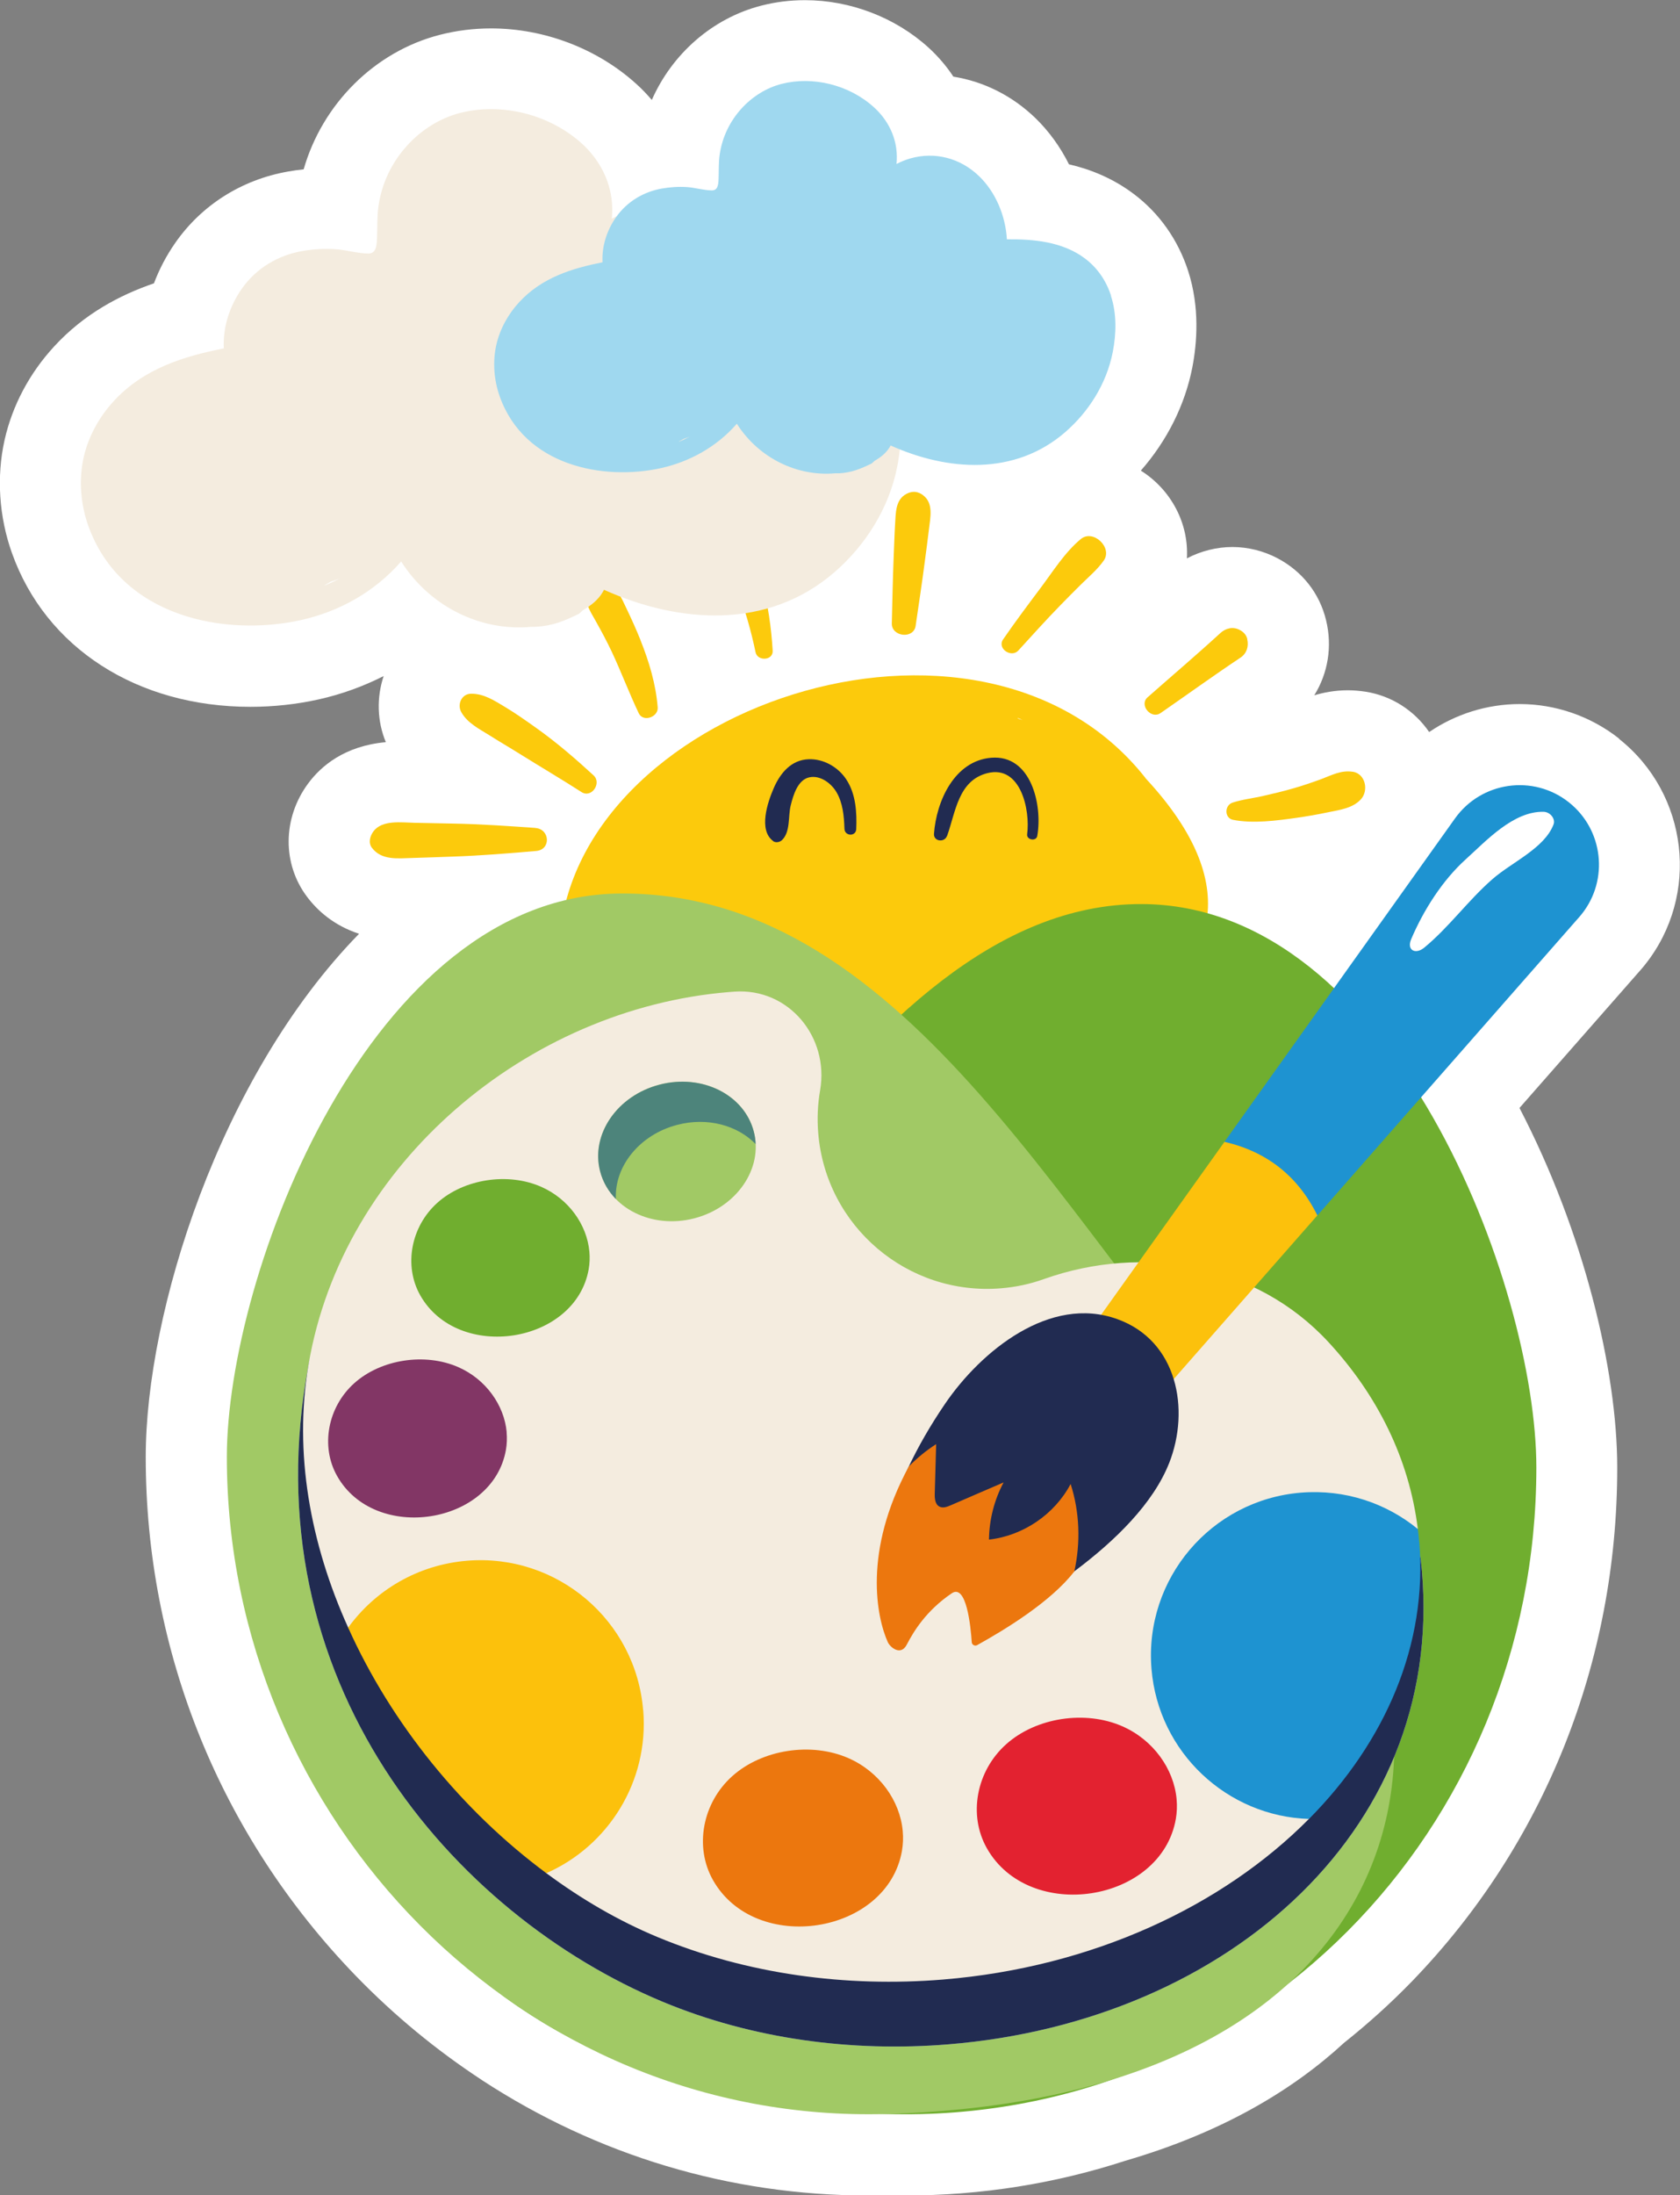 <?xml version="1.0" encoding="UTF-8"?>
<svg id="Ebene_1" xmlns="http://www.w3.org/2000/svg" version="1.1" viewBox="0 0 194.03 253.44">
  <rect x="0" y="0" width="194.03" height="253.44" fill="#808080" stroke="none"/>
  <!-- Generator: Adobe Illustrator 29.0.0, SVG Export Plug-In . SVG Version: 2.1.0 Build 186)  -->
  <defs>
    <style>
      .st0 {
        fill: #cfebf9;
      }

      .st1 {
        fill: #e32230;
      }

      .st2 {
        fill: #f4ecdf;
      }

      .st3 {
        fill: #823665;
      }

      .st4 {
        fill: #fcca0c;
      }

      .st5 {
        fill: #212b51;
      }

      .st6 {
        fill: #fff;
      }

      .st7 {
        fill: #1b5b89;
        opacity: .62;
      }

      .st8 {
        fill: #70ae2f;
      }

      .st9 {
        fill: #a1c965;
      }

      .st10 {
        fill: #1e93d1;
      }

      .st11 {
        fill: #fcc10c;
      }

      .st12 {
        fill: #9fd8ef;
      }

      .st13 {
        fill: #ec770e;
      }
    </style>
  </defs>
  <path class="st6" d="M187.01,85.28c-3.26-2.58-7.33-4-11.49-4-3.78,0-7.41,1.16-10.46,3.23-1.7-2.48-4.34-4.19-7.37-4.66-.67-.1-1.34-.16-2.02-.16-1.51,0-2.81.26-3.88.58,1.57-2.52,2.11-5.62,1.36-8.68-.75-3.1-2.75-5.64-5.62-7.15-1.6-.84-3.4-1.29-5.2-1.29s-3.63.46-5.25,1.31c.11-1.94-.3-3.91-1.24-5.71-.95-1.83-2.38-3.35-4.08-4.42,3.02-3.44,5.1-7.57,5.95-11.93.53-2.75.88-6.91-.49-11.13-1.17-3.6-3.34-6.67-6.28-8.88-2.42-1.82-5.01-2.85-7.48-3.42-1-2-2.31-3.82-3.88-5.34-2.66-2.57-5.95-4.22-9.47-4.78-.81-1.23-1.79-2.37-2.9-3.38-3.82-3.46-9.01-5.45-14.24-5.45-1.72,0-3.41.21-5.04.63-5.66,1.45-10.31,5.58-12.65,10.89-.55-.64-1.14-1.27-1.78-1.84-4.5-4.08-10.62-6.42-16.79-6.42-2.02,0-4,.25-5.91.74-7.55,1.94-13.57,8-15.73,15.53-.62.06-1.23.15-1.84.26-5.35.95-9.97,3.88-13.01,8.26-1.01,1.45-1.83,3.02-2.44,4.64-3.94,1.35-8.06,3.52-11.52,7.28-2.86,3.1-4.84,6.84-5.73,10.8-.95,4.23-.65,8.86.85,13.06,3.9,10.95,14.46,17.75,27.54,17.75,2.68,0,5.34-.29,7.9-.86,2.65-.59,5.15-1.51,7.49-2.69-.83,2.48-.76,5.2.25,7.63-4.77.43-7.5,2.77-8.98,4.78-2.95,4-2.99,9.26-.12,13.07,1.17,1.56,3.08,3.32,6.01,4.27-16.11,16.48-24.64,43.7-24.64,60.41,0,22.46,8.62,43.74,24.27,59.9,4.44,4.58,9.3,8.57,14.46,11.96.05.04.11.07.16.11,13.23,8.63,28.54,13.28,44.54,13.28.7,0,1.4-.01,2.11-.03.73.02,1.46.03,2.19.03h0c8.79,0,17.33-1.38,25.41-4.01,11.37-3.31,19.48-8.29,25.25-13.61,2.75-2.19,5.38-4.55,7.87-7.12,15.27-15.78,23.69-36.83,23.69-59.28,0-11.24-3.86-27.24-11.29-41.53l13.83-15.75c.31-.34.54-.63.7-.83,6.34-8,4.98-19.68-3.03-26.03Z"/>
  <g>
    <g>
      <g>
        <path class="st4" d="M132.3,89.82c-19.19-24.33-66.79-7.92-67.71,19.54,7.67,9.45,15.22,15.06,27.89,13.45,21.66,4.71,63.96-7.04,39.81-32.98ZM64.89,108.18c.11-.55.4-1.17.6-1.75.29.99.11,1.15-.6,1.75ZM118.1,83.11c-.21-.07-.45-.06-.6-.24.2.08.4.16.6.24Z"/>
        <path class="st8" d="M102.39,244.05c42.06,1.21,75.05-32.74,75.05-74.63,0-20.95-16.54-64.95-45.56-65.05-33.68-.12-55.15,56.15-74.24,64.96-34.85,16.08-19.68,72.86,44.75,74.72Z"/>
        <path class="st9" d="M102.39,244.05c-42.06,1.21-76.19-33.96-76.19-75.85,0-20.95,16.54-64.95,45.56-65.05,33.68-.12,51.96,40.7,74.46,64.15,26.53,27.66,20.59,74.89-43.84,76.75Z"/>
        <path class="st4" d="M61.83,95.58c-3.15-.22-6.29-.44-9.44-.5-1.5-.03-3.01-.06-4.51-.09-1.48-.03-3.75-.37-4.75.99-.39.52-.62,1.3-.18,1.89,1.12,1.48,2.99,1.22,4.66,1.18,1.57-.04,3.14-.11,4.71-.16,3.21-.11,6.41-.37,9.61-.65,1.73-.15,1.59-2.53-.09-2.65Z"/>
        <path class="st4" d="M68.55,89.51c-2.11-1.94-4.28-3.81-6.63-5.48-1.17-.83-2.34-1.66-3.57-2.4-1.24-.74-2.46-1.56-3.95-1.54-1.1.01-1.62,1.24-1.12,2.13.71,1.27,2.11,1.95,3.3,2.7,1.15.73,2.33,1.41,3.49,2.14,2.36,1.47,4.75,2.88,7.09,4.38,1.16.75,2.37-1.03,1.39-1.93Z"/>
        <path class="st4" d="M73.98,73.91c-.49-1.22-1.03-2.42-1.6-3.61-.57-1.17-1.27-3.01-2.75-3.18-.63-.07-1.44.1-1.72.77-.59,1.43.17,2.53.87,3.77.66,1.17,1.29,2.35,1.87,3.57,1.1,2.35,2.01,4.77,3.12,7.11.51,1.08,2.28.44,2.19-.68-.21-2.67-1-5.29-1.99-7.76Z"/>
        <path class="st4" d="M88.01,67.21c-.34-1.28-.76-2.54-1.22-3.78-.47-1.27-.88-2.91-2.34-3.32-.79-.22-1.56.18-1.84.95-.48,1.28.43,2.47.99,3.58.57,1.11,1.08,2.26,1.54,3.42.92,2.33,1.61,4.78,2.12,7.23.22,1.08,2.05.98,1.98-.17-.16-2.68-.54-5.32-1.24-7.92Z"/>
        <path class="st4" d="M106.64,57.19c-.61-.47-1.25-.54-1.94-.18-1.29.67-1.24,2.2-1.32,3.47-.08,1.3-.11,2.6-.17,3.9-.1,2.53-.15,5.06-.21,7.59-.04,1.55,2.53,1.84,2.75.28.36-2.5.75-5,1.07-7.51.16-1.22.33-2.44.47-3.66.15-1.3.55-2.97-.66-3.89Z"/>
        <path class="st4" d="M124.83,62.23c-1.85,1.52-3.27,3.82-4.71,5.73-1.45,1.93-2.9,3.87-4.27,5.86-.72,1.04.95,2.18,1.77,1.27,1.6-1.75,3.18-3.51,4.84-5.21.78-.8,1.57-1.6,2.37-2.39.91-.9,1.91-1.73,2.65-2.78,1.05-1.5-1.23-3.65-2.65-2.48Z"/>
        <path class="st4" d="M144.06,73.79c-.12-.5-.44-.84-.89-1.07-.77-.41-1.61-.2-2.23.37-2.75,2.52-5.6,4.94-8.4,7.41-1.01.89.4,2.58,1.5,1.82,3.08-2.13,6.12-4.33,9.23-6.4.72-.48.97-1.3.78-2.11Z"/>
        <path class="st4" d="M156.25,89.1c-1.37-.21-2.41.38-3.67.85-1.11.41-2.24.79-3.38,1.11-1.07.31-2.16.56-3.24.81-1.19.28-2.45.41-3.61.79-.94.31-.96,1.79.07,1.99,2.34.45,5.01.09,7.35-.24,1.2-.17,2.4-.38,3.59-.63,1.34-.28,2.88-.46,3.83-1.52.9-1,.52-2.94-.96-3.17Z"/>
        <path class="st5" d="M109.38,96.51c.99-2.74,1.28-6.42,4.68-7.26,3.84-.95,4.94,4.29,4.57,7.06-.09.66,1.06.86,1.17.19.62-3.54-.69-9.41-5.33-9.02-4.25.36-6.33,5.02-6.6,8.78-.06.89,1.21,1.04,1.5.25Z"/>
        <path class="st5" d="M89.28,97.1c.3.22.76.14,1.02-.1,1.01-.93.71-2.76,1.02-4.01.29-1.16.8-2.96,2.15-3.25,1.26-.27,2.51.67,3.12,1.68.76,1.27.89,2.82.94,4.26.03.87,1.32.92,1.36.04.08-1.94-.04-4.03-1.13-5.71-.93-1.44-2.63-2.42-4.36-2.36-2.03.07-3.29,1.61-4.04,3.34-.7,1.61-1.8,4.84-.06,6.11Z"/>
      </g>
      <path class="st2" d="M103.39,45.33c-.77-2.36-2.13-4.29-3.97-5.67-3.43-2.59-7.86-2.97-11.93-2.94-.21-3.66-1.77-7.25-4.22-9.61-2.91-2.81-6.77-3.76-10.46-2.73-.74.21-1.46.5-2.15.86.08-.78.07-1.58-.04-2.37-.35-2.53-1.67-4.71-3.4-6.28-3.82-3.46-9.37-4.76-14.09-3.55-4.55,1.17-8.65,5.33-9.42,10.76-.18,1.26-.11,2.5-.17,3.77-.04.88-.13,1.71-1.03,1.7-1.25-.02-2.5-.42-3.75-.5-1.31-.09-2.6-.01-3.9.22-2.68.48-5.25,1.92-6.96,4.38-1.37,1.97-2.17,4.37-2.05,6.85-4.59.91-9.24,2.31-12.71,6.08-1.62,1.76-2.92,4.02-3.48,6.51-.58,2.6-.35,5.39.53,7.87,3.78,10.61,15.82,12.85,24.59,10.9,4.31-.96,8.44-3.19,11.55-6.76,3.39,5.32,9.3,8.07,14.98,7.55.22,0,.43,0,.64-.01,1.9-.12,3.19-.66,4.92-1.5l.48-.43c.87-.51,1.71-1.14,2.26-2.07.05-.09.1-.18.15-.27,8.64,3.88,18.91,4.67,26.65-2.06,3.47-3.02,6.26-7.26,7.22-12.19.54-2.77.6-5.84-.27-8.53ZM37.47,67.6c.05-.04.1-.08.16-.12.14-.08.27-.15.41-.23.06-.03.11-.07.17-.1.33-.1.67-.22.99-.35-.56.3-1.14.56-1.72.8Z"/>
      <path class="st12" d="M128.32,34.14c-.58-1.79-1.62-3.25-3-4.29-2.6-1.96-5.95-2.25-9.03-2.22-.16-2.77-1.34-5.49-3.2-7.28-2.2-2.13-5.13-2.85-7.92-2.07-.56.16-1.11.38-1.63.65.06-.59.05-1.2-.03-1.8-.26-1.92-1.27-3.57-2.58-4.75-2.89-2.62-7.1-3.61-10.67-2.69-3.45.88-6.55,4.04-7.14,8.15-.14.96-.09,1.89-.13,2.85-.03.67-.1,1.3-.78,1.29-.94-.01-1.89-.31-2.84-.38-.99-.07-1.97,0-2.95.17-2.03.36-3.98,1.46-5.28,3.32-1.04,1.49-1.65,3.31-1.55,5.19-3.48.69-7,1.75-9.63,4.61-1.23,1.33-2.21,3.04-2.64,4.93-.44,1.97-.27,4.08.4,5.96,2.87,8.04,11.99,9.73,18.63,8.26,3.26-.73,6.4-2.42,8.75-5.12,2.57,4.03,7.05,6.11,11.35,5.72.16,0,.33,0,.49,0,1.44-.09,2.42-.5,3.73-1.13l.36-.32c.66-.38,1.29-.86,1.72-1.56.04-.07.08-.13.11-.2,6.55,2.94,14.33,3.54,20.19-1.56,2.63-2.29,4.74-5.5,5.47-9.24.41-2.1.46-4.42-.21-6.46ZM78.38,51.01s.08-.06.12-.09c.1-.06.21-.11.31-.17.04-.02.08-.05.13-.08.25-.08.5-.17.75-.27-.42.22-.86.43-1.3.61Z"/>
    </g>
    <g>
      <g>
        <g>
          <path class="st0" d="M164.08,179.96c3.54,30.75-22.11,53.41-54.55,56.05-11.17.91-22.61-.6-32.98-4.91-24.13-10.05-47.8-37.01-40.91-73.54,4.38-23.22,127.44,13.7,128.44,22.4Z"/>
          <path class="st5" d="M164.08,179.96c3.54,30.75-22.11,53.41-54.55,56.05-11.17.91-22.61-.6-32.98-4.91-24.13-10.05-47.8-37.01-40.91-73.54,4.38-23.22,127.44,13.7,128.44,22.4Z"/>
          <g>
            <path class="st2" d="M151.18,209.98c-9.99,10.09-25.04,17.14-42.27,18.55-11.17.91-22.61-.6-32.98-4.91-4.45-1.85-8.76-4.35-12.83-7.37l-22.89-28.35c-4.38-9.69-6.3-20.2-4.58-30.33,3.92-23.3,25.33-41.14,48.55-43.04l.65-.05c6.24-.44,10.95,5.22,9.89,11.38-.28,1.59-.36,3.26-.22,4.95.88,10.77,10.32,18.8,21.1,17.92,1.73-.14,3.39-.5,4.95-1.06,11.54-4.1,24.53-1.74,32.85,7.24,5.66,6.11,9.35,13.47,10.35,21.6,0,0-6.07,4.84-6.03,5.34"/>
            <g>
              <path class="st9" d="M87.06,130.63c1.11,4.26-1.97,8.75-6.87,10.02-4.9,1.27-9.77-1.16-10.88-5.42-1.11-4.26,1.97-8.75,6.87-10.02,4.9-1.27,9.77,1.16,10.88,5.42Z"/>
              <path class="st7" d="M87.27,132.08c-2.1-2.17-5.57-3.13-9.05-2.22-4.35,1.13-7.27,4.78-7.09,8.57-.86-.89-1.5-1.96-1.82-3.2-1.11-4.26,1.97-8.75,6.87-10.01,4.9-1.28,9.77,1.15,10.88,5.42.13.49.2.97.21,1.45Z"/>
            </g>
          </g>
        </g>
        <g>
          <path class="st8" d="M68.07,144.49c.06.68.04,1.36-.08,2.04-1.53,8.63-15.1,10.72-19.46,3-1.92-3.41-1.08-7.93,1.99-10.68,3.07-2.75,8.14-3.53,11.98-1.84,3.16,1.39,5.29,4.36,5.57,7.49Z"/>
          <path class="st1" d="M135.89,207.71c.07.76.04,1.53-.09,2.29-1.71,9.68-16.94,12.03-21.83,3.36-2.16-3.83-1.22-8.9,2.23-11.99,3.45-3.09,9.13-3.97,13.44-2.07,3.54,1.56,5.93,4.89,6.25,8.4Z"/>
          <path class="st3" d="M58.51,165.34c.06.68.04,1.37-.08,2.05-1.53,8.65-15.14,10.75-19.5,3-1.93-3.42-1.09-7.95,1.99-10.71,3.08-2.76,8.16-3.54,12.01-1.85,3.17,1.39,5.3,4.37,5.59,7.51Z"/>
        </g>
      </g>
      <path class="st13" d="M104.26,211.39c.07.76.04,1.53-.09,2.29-1.71,9.68-16.94,12.03-21.83,3.36-2.16-3.83-1.22-8.9,2.23-11.99,3.45-3.09,9.13-3.97,13.44-2.07,3.54,1.56,5.93,4.89,6.25,8.4Z"/>
      <g>
        <path class="st11" d="M74.29,197.45c.67,8.23-4.04,15.65-11.19,18.8-9.66-7.15-17.89-17.21-22.89-28.35,3.12-4.3,8.02-7.25,13.73-7.72,10.39-.85,19.5,6.88,20.34,17.27Z"/>
        <path class="st10" d="M163.92,178.02c.97,11.84-3.92,23.08-12.74,31.97-9.45-.3-17.4-7.67-18.19-17.33-.85-10.39,6.89-19.5,17.27-20.34,5.07-.41,9.84,1.21,13.49,4.2.07.49.12,1,.16,1.51Z"/>
      </g>
    </g>
    <g>
      <path class="st10" d="M182.7,105.5c-.1.12-.19.24-.3.36l-30.26,34.47-21.2,20.94-4.34-3.11,14.81-26.33,26.63-37.34c3.04-4.27,9.05-5.12,13.15-1.87,3.99,3.16,4.63,8.94,1.51,12.88Z"/>
      <path class="st11" d="M152.14,140.32l-21.28,24.24-8.18-6.48,18.74-26.26c4.92,1.14,8.49,3.97,10.73,8.5Z"/>
      <path class="st5" d="M135.03,168.9c-1.83,4.65-6.19,8.95-10.96,12.51-3.55,2.67-7.34,4.93-10.41,6.6-.82.45-1.62-.59-1-1.28.04-.03.07-.07.1-.1,1.67-1.86-.67-4.64-2.73-3.23-2.95,2-4.65,4.51-5.47,6.04-.32.6-1.18.55-1.48-.06-1.27-2.81-3.09-9.57,1.88-20.08,1.06-2.23,2.42-4.64,4.17-7.21,4.17-6.13,12.14-12.62,19.92-9.8,6.93,2.49,8.42,10.42,5.98,16.62Z"/>
      <path class="st13" d="M124.08,181.41c-2.69,3.5-8.03,6.74-11.22,8.51-.27.15-.61-.03-.63-.34-.12-1.84-.62-6.78-2.31-5.64-2.95,2-4.39,4.38-5.19,5.92-.69,1.34-1.9.34-2.19-.27-1.27-2.81-2.92-10.45,2.43-20.3.95-.97,2-1.84,3.15-2.57-.05,1.89-.1,3.78-.16,5.68-.02.57.03,1.27.54,1.53.41.21.88.03,1.3-.15,2.04-.88,4.07-1.77,6.11-2.64-1.08,2.02-1.66,4.3-1.69,6.6,3.94-.44,7.59-2.92,9.43-6.42,1.05,3.24,1.16,6.77.43,10.09Z"/>
    </g>
    <path class="st6" d="M178.31,93.72c-3.51-.11-6.67,3.36-9,5.46-2.72,2.45-4.91,5.91-6.33,9.25-.54,1.28.51,1.79,1.5.98,2.87-2.36,5.07-5.46,7.89-7.92,2.24-1.96,5.99-3.55,7.05-6.3.26-.66-.38-1.44-1.12-1.47Z"/>
  </g>
</svg>